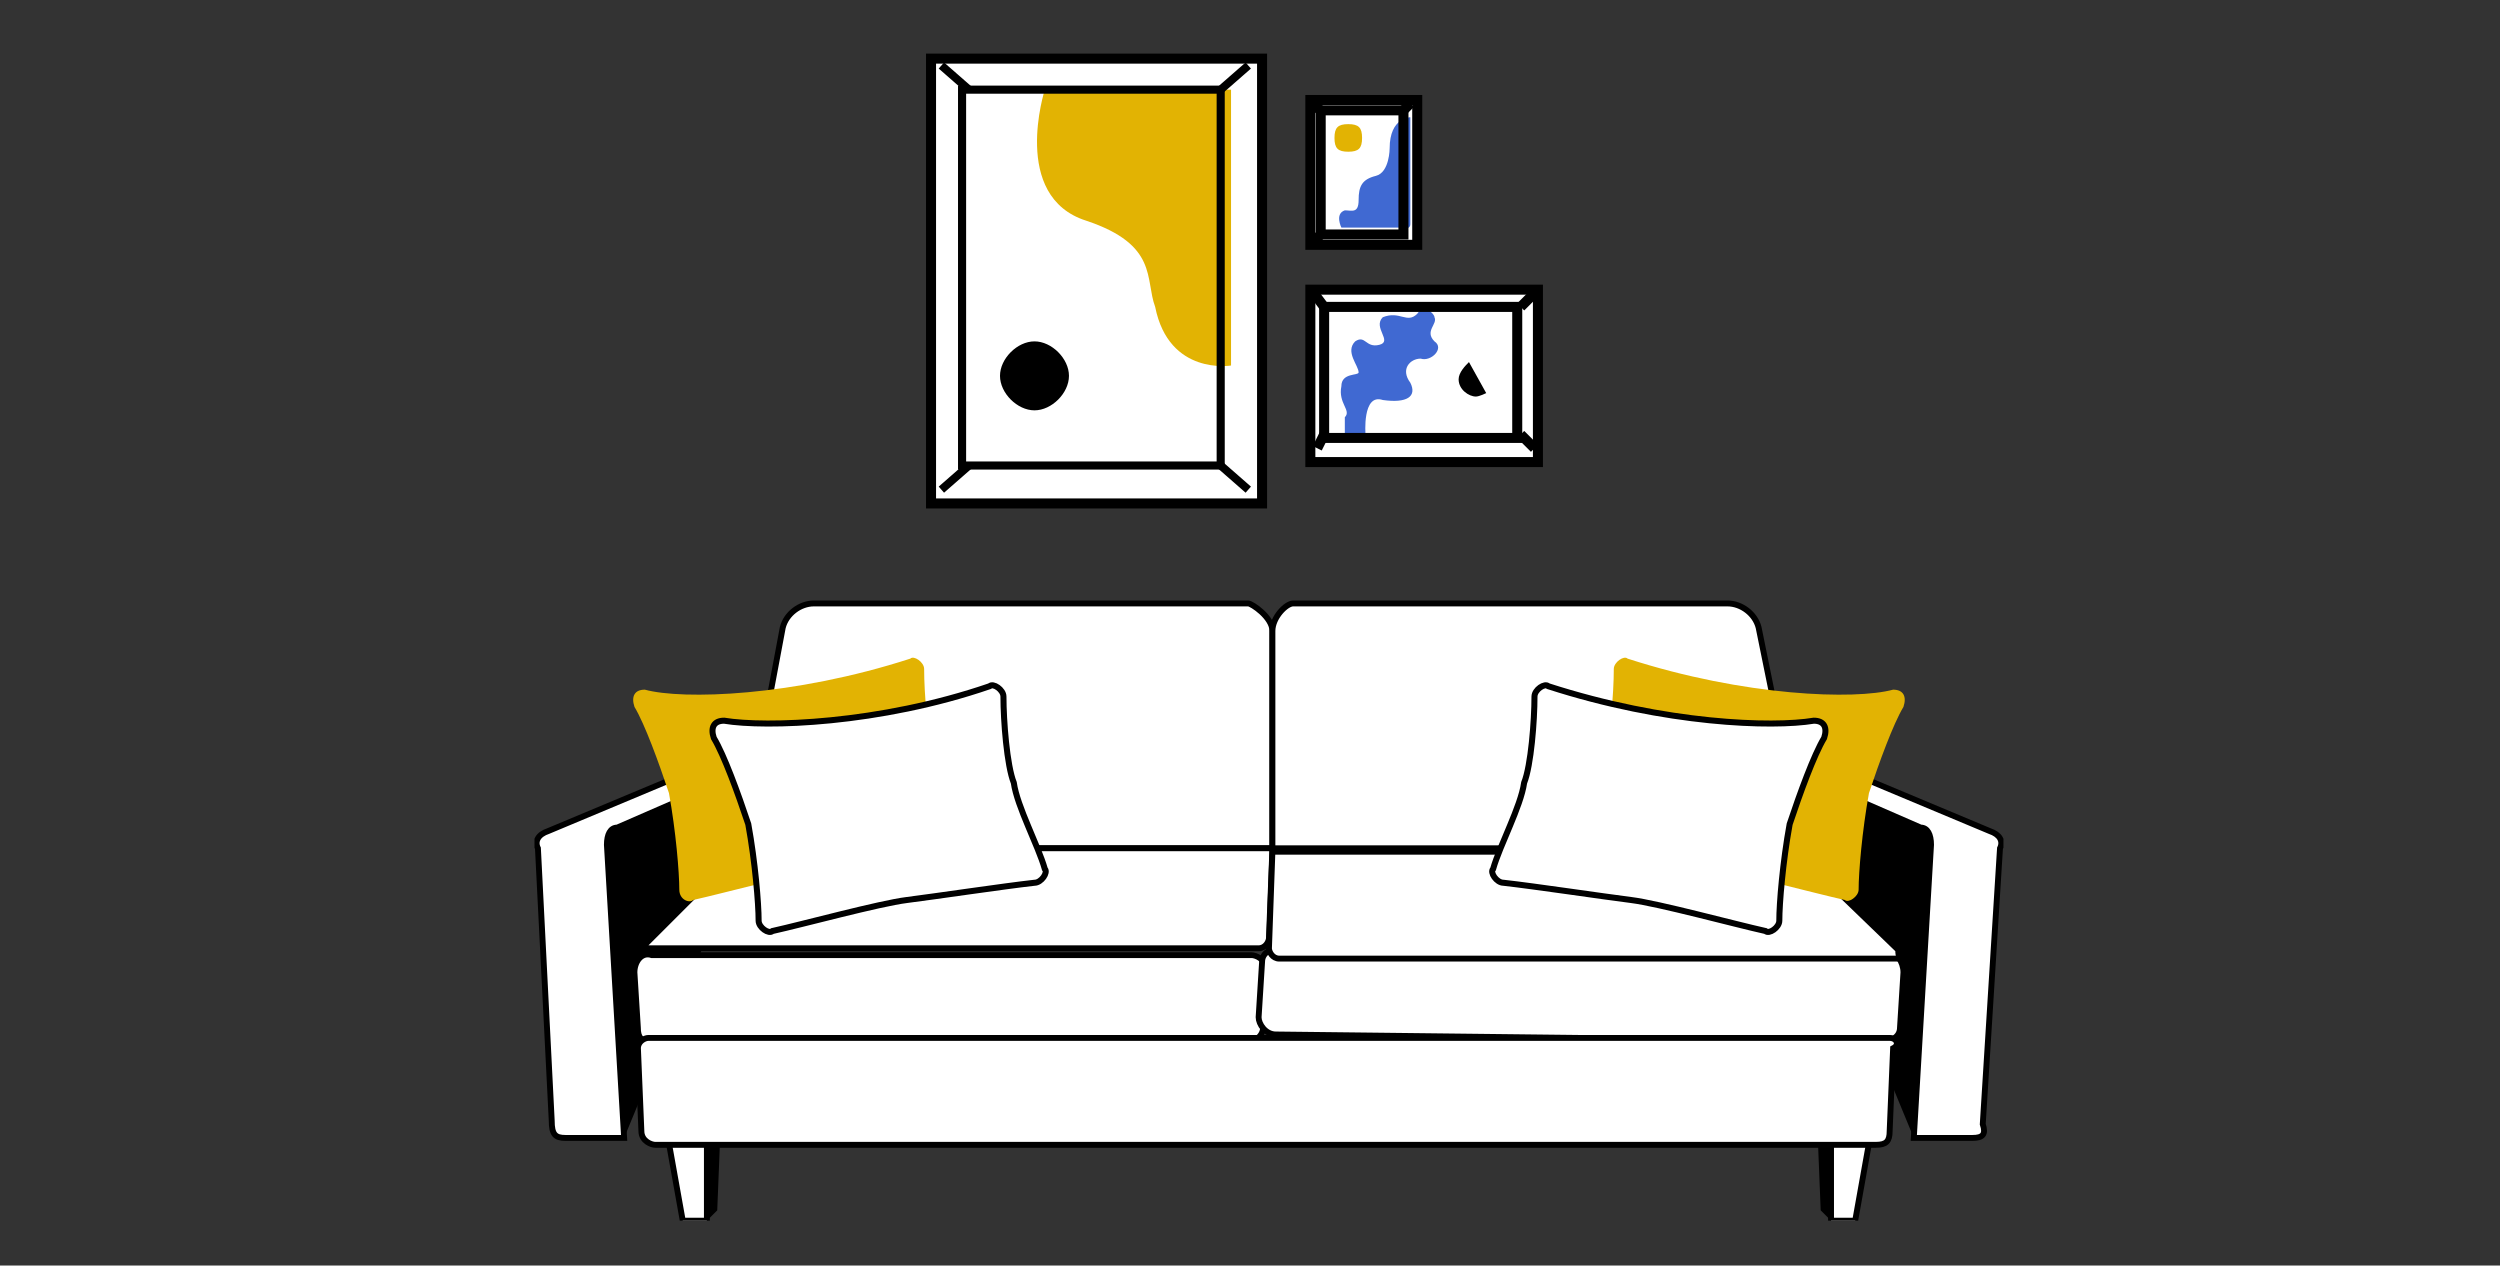 <?xml version="1.0" encoding="utf-8"?>
<!-- Generator: Adobe Illustrator 27.1.1, SVG Export Plug-In . SVG Version: 6.00 Build 0)  -->
<svg version="1.1" id="Layer_1" xmlns="http://www.w3.org/2000/svg" xmlns:xlink="http://www.w3.org/1999/xlink" x="0px" y="0px"
	 viewBox="0 0 72.5 36.7" style="enable-background:new 0 0 72.5 36.7;" xml:space="preserve">
<rect x="0" y="0" width="72.5" height="36.7" fill="#333333" stroke="none"/>
<style type="text/css">
	.st0{clip-path:url(#SVGID_00000080195330659765856910000006873252285512288641_);}
	.st1{fill:#FFFFFF;stroke:#000000;stroke-width:0.171;stroke-miterlimit:10;}
	.st2{fill:#FFFFFF;stroke:#000000;stroke-width:0.167;stroke-miterlimit:10;}
	.st3{fill:#E2B303;}
	.st4{fill:#FFFFFF;stroke:#000000;stroke-width:0.175;stroke-miterlimit:10;}
	.st5{fill:#FFFFFF;stroke:#000000;stroke-width:0.291;stroke-miterlimit:10;}
	.st6{fill:none;stroke:#000000;stroke-width:0.235;stroke-miterlimit:10;}
	.st7{fill:none;stroke:#000000;stroke-width:0.291;stroke-miterlimit:10;}
	.st8{fill:#4069D2;}
</style>
<g>
	<g>
		<g>
			<defs>
				<rect id="SVGID_1_" x="15.5" y="-2.8" width="42.6" height="38.2"/>
			</defs>
			<clipPath id="SVGID_00000021121837943382664310000000277541040786677165_">
				<use xlink:href="#SVGID_1_"  style="overflow:visible;"/>
			</clipPath>
			<g style="clip-path:url(#SVGID_00000021121837943382664310000000277541040786677165_);">
				<path class="st1" d="M19.3,32.6l0.5,2.8h0.7v-2.8H19.3z"/>
				<path d="M20.9,32.6l-0.1,2.5l-0.3,0.3v-2.8H20.9z"/>
				<path d="M18.1,33l3.3-8l0.4-2.8l-4.2,1.8L18.1,33z"/>
				<path class="st1" d="M16.4,33h1.7l-0.5-8.5c0-0.3,0.1-0.5,0.3-0.5l3.9-1.7h-1.6l-4.3,1.8c-0.3,0.1-0.4,0.3-0.3,0.5l0.4,7.9
					C16,32.9,16.1,33,16.4,33L16.4,33z"/>
				<path class="st1" d="M36.9,18.3v6.3H21.5l1.2-6.4c0.1-0.4,0.5-0.7,0.9-0.7h12.6C36.3,17.5,36.9,17.9,36.9,18.3L36.9,18.3z"/>
				<path class="st2" d="M18.4,28.2l0.1,1.6c0,0.3,0.1,0.4,0.4,0.4h17.3c0.3,0,0.5-0.3,0.4-0.5l0.1-1.6c0-0.3-0.3-0.4-0.4-0.4H18.9
					C18.6,27.6,18.4,27.9,18.4,28.2L18.4,28.2z"/>
				<path class="st1" d="M18.6,27.5l2.9-2.9h15.4l-0.1,2.6c0,0.1-0.1,0.3-0.3,0.3L18.6,27.5C18.6,27.6,18.5,27.5,18.6,27.5
					L18.6,27.5z"/>
				<path class="st3" d="M26.4,19.1c0.1-0.1,0.4,0.1,0.4,0.3c0,0.7,0.1,2,0.3,2.5c0.1,0.7,0.7,1.8,0.9,2.4c0.1,0.1-0.1,0.4-0.3,0.4
					c-0.9,0.1-2.9,0.4-3.7,0.5c-0.8,0.1-3,0.7-3.9,0.9c-0.1,0.1-0.4,0-0.4-0.3c0-0.5-0.1-1.7-0.3-2.8c-0.3-0.9-0.7-2-1-2.5
					c-0.1-0.3,0-0.5,0.3-0.5C19.8,20.3,23,20.2,26.4,19.1L26.4,19.1z"/>
				<path class="st4" d="M28.7,19.9c0.1-0.1,0.4,0.1,0.4,0.3c0,0.7,0.1,2,0.3,2.5c0.1,0.7,0.7,1.8,0.9,2.5c0.1,0.1-0.1,0.4-0.3,0.4
					c-0.9,0.1-2.9,0.4-3.7,0.5c-0.8,0.1-3,0.7-3.9,0.9c-0.1,0.1-0.4-0.1-0.4-0.3c0-0.5-0.1-1.7-0.3-2.8c-0.3-0.9-0.7-2-1-2.5
					c-0.1-0.3,0-0.5,0.3-0.5C22.2,21.1,25.5,21,28.7,19.9L28.7,19.9z"/>
				<path class="st1" d="M54.3,32.6l-0.5,2.8h-0.7v-2.8H54.3z"/>
				<path d="M52.7,32.6l0.1,2.5l0.3,0.3v-2.8H52.7z"/>
				<path d="M55.5,33l-3.3-8l-0.4-2.8l4.2,1.8L55.5,33z"/>
				<path class="st1" d="M57.2,33h-1.7l0.5-8.5c0-0.3-0.1-0.5-0.3-0.5l-3.9-1.7h1.6l4.3,1.8c0.3,0.1,0.4,0.3,0.3,0.5l-0.5,8
					C57.6,32.9,57.5,33,57.2,33L57.2,33z"/>
				<path class="st1" d="M36.9,18.3v6.3h15.4L51,18.2c-0.1-0.4-0.5-0.7-0.9-0.7H37.5C37.3,17.5,36.9,17.9,36.9,18.3L36.9,18.3z"/>
				<path class="st1" d="M55.2,28.2l-0.1,1.6c0,0.3-0.3,0.4-0.5,0.4L37,30c-0.3,0-0.5-0.3-0.5-0.5l0.1-1.6c0-0.3,0.3-0.4,0.5-0.4
					h17.6C55,27.6,55.2,27.9,55.2,28.2L55.2,28.2z"/>
				<path class="st1" d="M55,27.5l-2.9-2.8H36.9l-0.1,2.8c0,0.1,0.1,0.3,0.3,0.3h18C55,27.6,55.1,27.5,55,27.5L55,27.5z"/>
				<path class="st1" d="M54.8,30.1H18.8c-0.1,0-0.3,0.1-0.3,0.3l0.1,2.4c0,0.3,0.3,0.4,0.4,0.4h35.4c0.3,0,0.4-0.1,0.4-0.4l0.1-2.4
					C55.1,30.3,55,30.1,54.8,30.1L54.8,30.1z"/>
				<path class="st3" d="M47.2,19.1c-0.1-0.1-0.4,0.1-0.4,0.3c0,0.7-0.1,2-0.3,2.5c-0.1,0.7-0.7,1.8-0.9,2.4
					c-0.1,0.1,0.1,0.4,0.3,0.4c0.9,0.1,2.9,0.4,3.7,0.5c0.8,0.1,3,0.7,3.9,0.9c0.1,0.1,0.4-0.1,0.4-0.3c0-0.5,0.1-1.7,0.3-2.8
					c0.3-0.9,0.7-2,1-2.5c0.1-0.3,0-0.5-0.3-0.5C53.8,20.3,50.6,20.2,47.2,19.1L47.2,19.1z"/>
				<path class="st4" d="M44.9,19.9c-0.1-0.1-0.4,0.1-0.4,0.3c0,0.7-0.1,2-0.3,2.5c-0.1,0.7-0.7,1.8-0.9,2.5
					c-0.1,0.1,0.1,0.4,0.3,0.4c0.9,0.1,2.9,0.4,3.7,0.5c0.8,0.1,3,0.7,3.9,0.9c0.1,0.1,0.4-0.1,0.4-0.3c0-0.5,0.1-1.7,0.3-2.8
					c0.3-0.9,0.7-2,1-2.5c0.1-0.3,0-0.5-0.3-0.5C51.4,21.1,48.3,21,44.9,19.9L44.9,19.9z"/>
				<path class="st5" d="M36.6,1.7H27v12.9h9.6V1.7z"/>
				<path class="st3" d="M30.3,2.6c0,0-1,3.1,1.2,3.8c2.1,0.7,1.7,1.7,2,2.5c0.4,2,2.2,1.7,2.2,1.7v-8H30.3L30.3,2.6z"/>
				<path d="M30,11.9c0.5,0,1-0.5,1-1c0-0.5-0.5-1-1-1c-0.5,0-1,0.5-1,1C29,11.4,29.5,11.9,30,11.9z"/>
				<path class="st6" d="M35.4,2.6h-7.5v10.9h7.5V2.6z"/>
				<path class="st6" d="M35.4,2.6l0.8-0.7"/>
				<path class="st6" d="M28.1,2.6l-0.8-0.7"/>
				<path class="st6" d="M35.4,13.5l0.8,0.7"/>
				<path class="st6" d="M28.1,13.5l-0.8,0.7"/>
				<path class="st5" d="M38,8.4v5h6.6v-5H38z"/>
				<path class="st7" d="M38.4,8.9l-0.3-0.4"/>
				<path class="st7" d="M38.4,12.6L38.2,13"/>
				<path class="st7" d="M44.1,8.9l0.4-0.4"/>
				<path class="st7" d="M44.1,12.6l0.4,0.4"/>
				<path class="st5" d="M38,7.1h3.1V2.9H38V7.1z"/>
				<path class="st7" d="M38.3,6.8L38,7.1"/>
				<path class="st7" d="M38.3,3.2L38,3"/>
				<path class="st7" d="M40.7,3.2L40.9,3"/>
				<path class="st8" d="M39.6,12.6c0,0-0.1-1.2,0.5-1c0.7,0.1,1-0.1,0.8-0.5c-0.3-0.4,0-0.7,0.3-0.7c0.3,0.1,0.7-0.3,0.4-0.5
					c-0.3-0.3,0.1-0.5,0-0.7c0-0.1-0.3-0.4-0.5-0.1c-0.3,0.3-0.5-0.1-1,0.1c-0.3,0.3,0.3,0.7-0.1,0.8c-0.4,0.1-0.4-0.3-0.7-0.1
					c-0.3,0.3,0.1,0.7,0.1,0.9c0,0.1-0.5,0-0.5,0.4c-0.1,0.5,0.3,0.7,0.1,0.9c0,0.1,0,0.7,0,0.7h0.7V12.6z"/>
				<path class="st7" d="M38.4,8.9v3.8h5.6V8.9H38.4z"/>
				<path d="M42.6,10.5c-0.1,0.1-0.3,0.3-0.3,0.5c0,0.3,0.3,0.5,0.5,0.5c0.1,0,0.3-0.1,0.3-0.1L42.6,10.5L42.6,10.5z"/>
				<path class="st3" d="M39.1,4.4c0.3,0,0.4-0.1,0.4-0.4s-0.1-0.4-0.4-0.4c-0.3,0-0.4,0.1-0.4,0.4S38.8,4.4,39.1,4.4z"/>
				<path class="st8" d="M40.3,4.3c0,0,0,0.7-0.4,0.8c-0.4,0.1-0.5,0.3-0.5,0.7S39.2,6.1,39,6.1c-0.3,0.1-0.1,0.5-0.1,0.5h1.7
					c0,0,0.3,0.1,0.3-0.1c0-0.3,0-3.1,0-3.1S40.3,3.4,40.3,4.3L40.3,4.3z"/>
				<path class="st7" d="M38.3,6.8h2.4V3.2h-2.4V6.8z"/>
			</g>
		</g>
	</g>
</g>
</svg>
